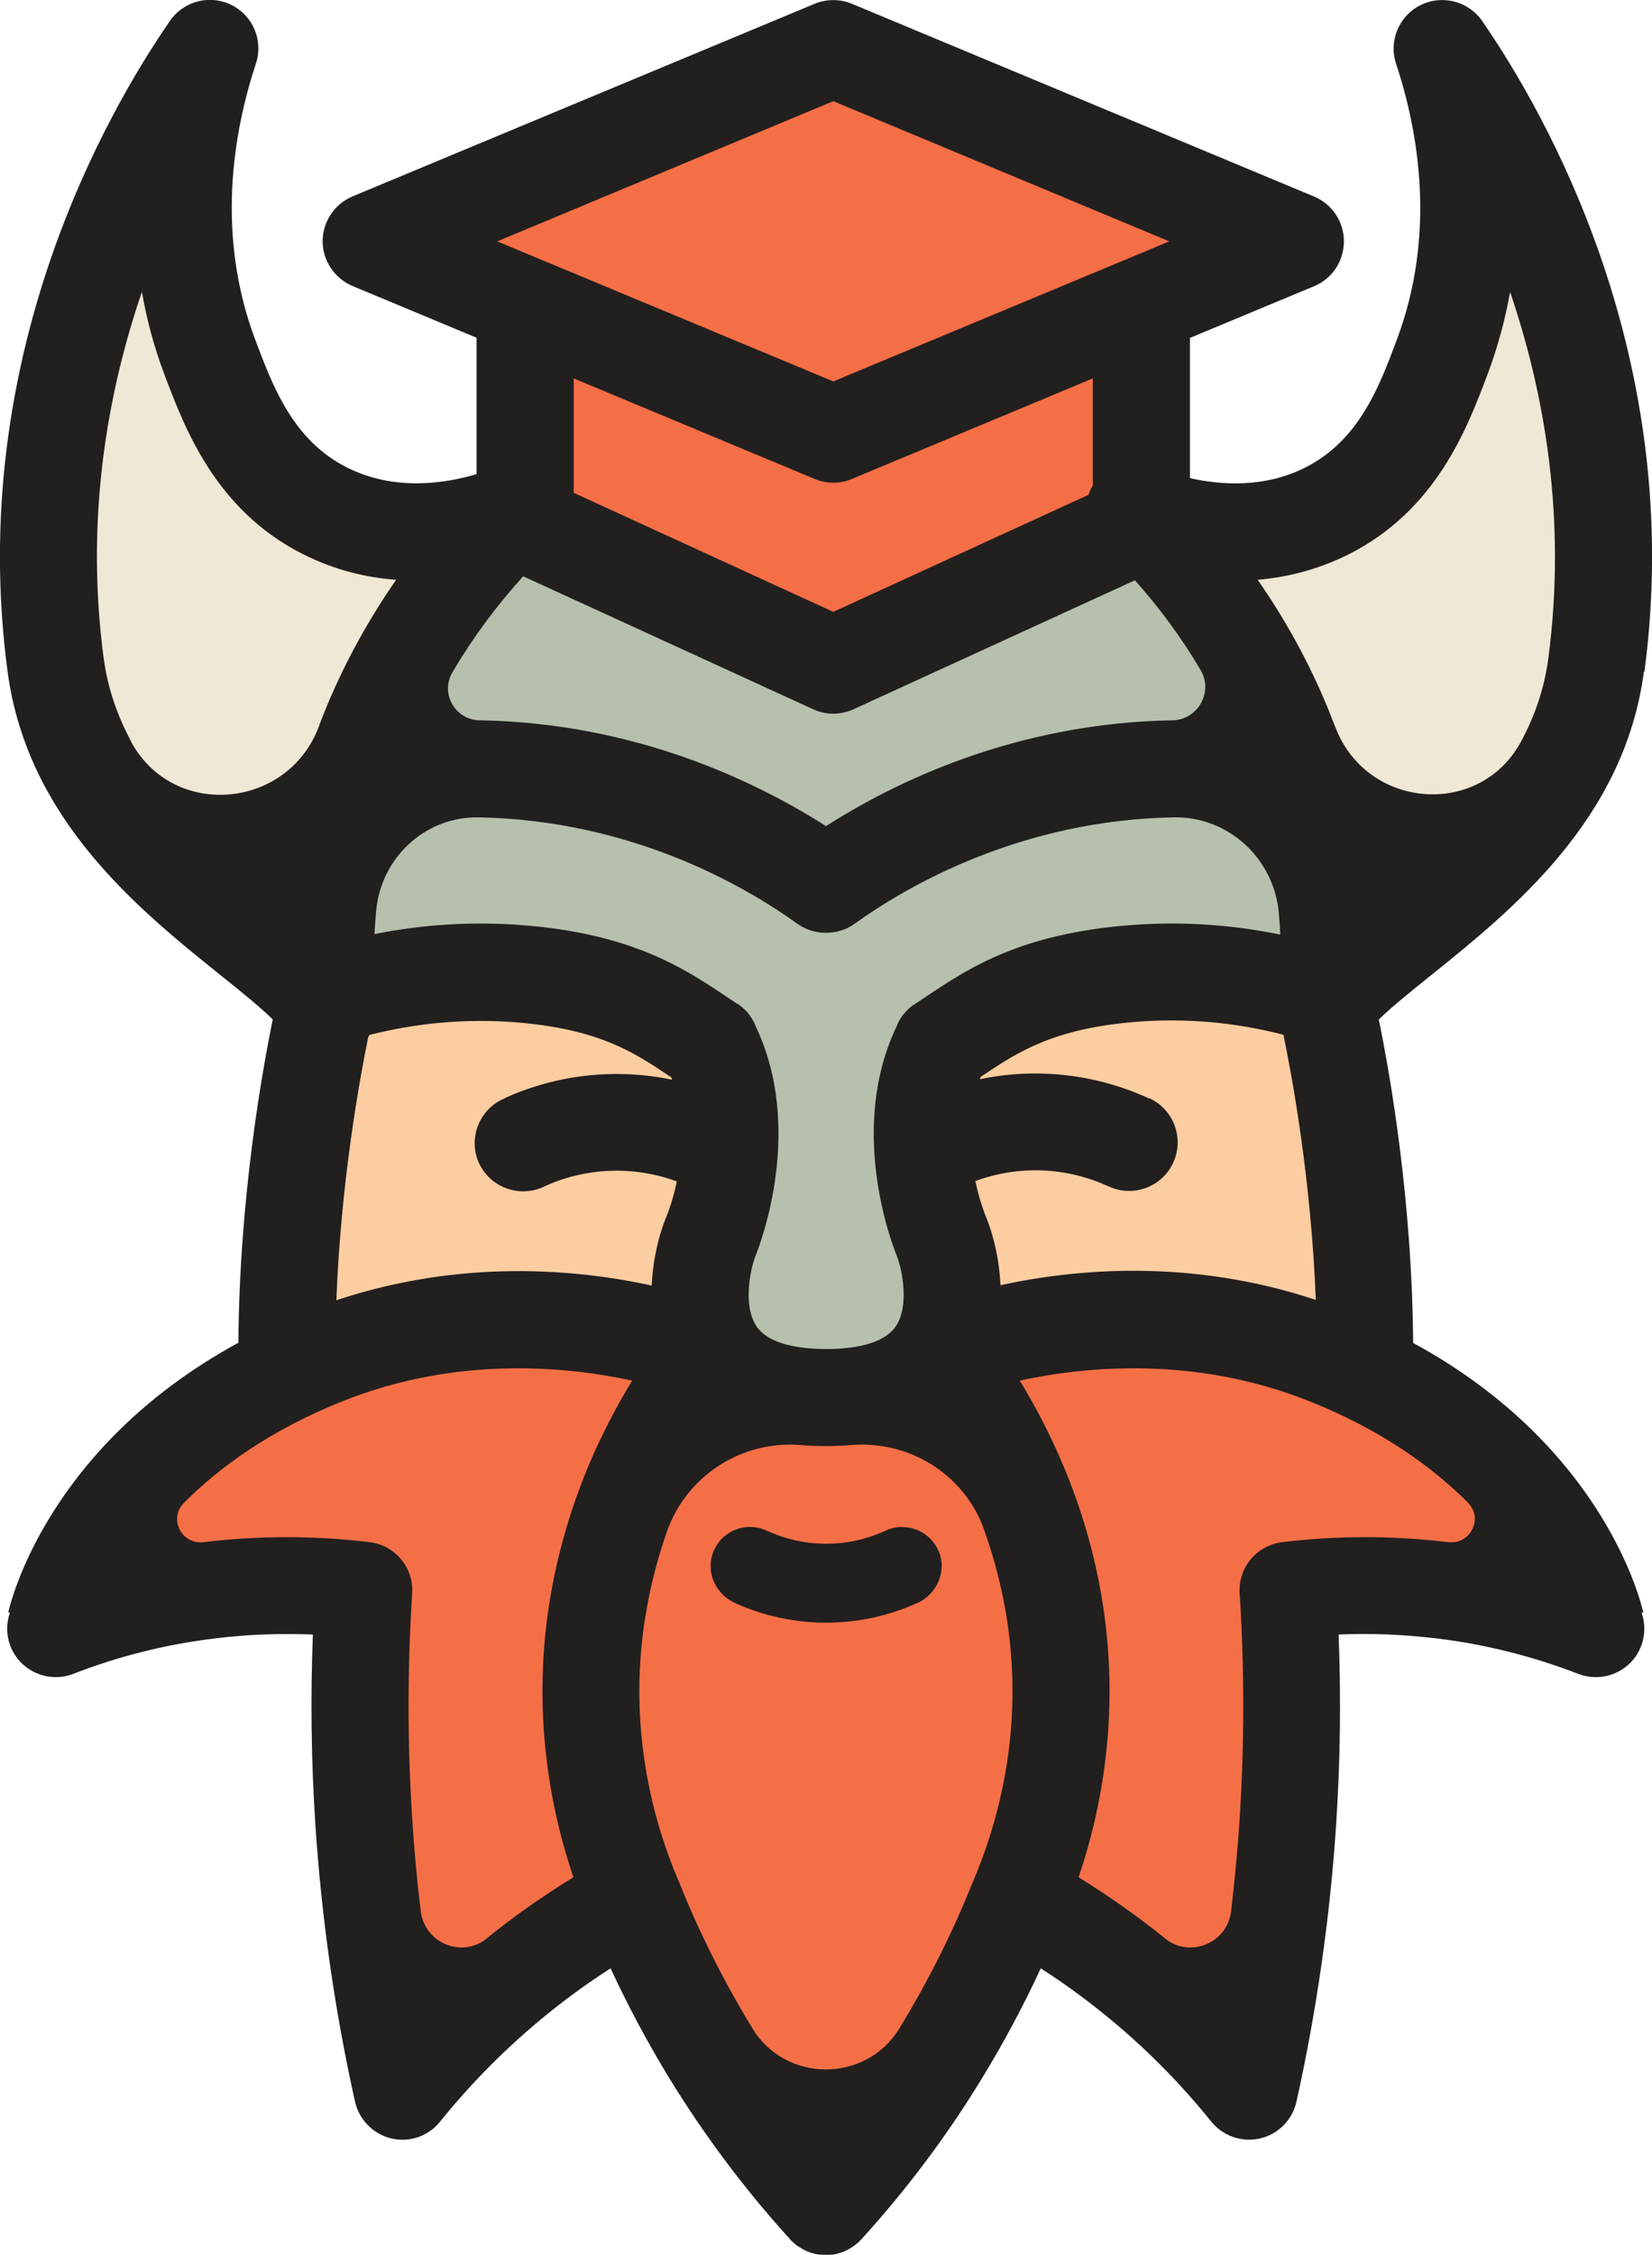<svg xmlns="http://www.w3.org/2000/svg" id="Layer_2" viewBox="0 0 100 136.42"><defs><style>.cls-1{fill:#f56f46;}.cls-2{fill:#fccda0;}.cls-3{fill:#efe8d5;}.cls-4{fill:#b6c0ad;}.cls-5{fill:#221f1f;}</style></defs><g id="Layer_1-2"><g><path class="cls-3" d="M86.72,49.48c-3.26,0-6.1-1.97-7.25-5.01l-.04-.1c-1.13-2.97-2.63-5.82-4.48-8.47l-1.44-2.06,2.51-.21c1.75-.15,3.42-.61,4.96-1.38,4.82-2.42,6.49-6.87,7.72-10.12,.57-1.53,1.01-3.12,1.29-4.73l2.8-.21c2.59,7.58,3.38,15.27,2.37,22.86-.25,1.89-.87,3.74-1.81,5.49-1.34,2.47-3.81,3.95-6.62,3.95"></path><path class="cls-1" d="M72.06,119.24c-.89,0-1.74-.3-2.45-.87l-.07-.06c-1.52-1.22-3.22-2.42-5.02-3.53l-.99-.61,.37-1.1c1.63-4.78,2.17-9.91,1.55-14.84-.77-6.09-3.12-10.96-4.97-13.97l-1.07-1.74,1.99-.43c2.38-.52,4.8-.78,7.21-.78,3.91,0,7.65,.7,11.12,2.07,4.04,1.61,7.46,3.79,10.15,6.5,.82,.83,1.05,2.01,.6,3.08s-1.48,1.77-2.63,1.77c-.09,0-.17,0-.26-.01h-.06l-.1-.02c-1.59-.19-3.21-.29-4.81-.29s-3.24,.1-4.84,.29c-.78,.1-1.36,.79-1.31,1.57,.3,4.58,.3,9.22,0,13.8-.12,1.87-.3,3.78-.53,5.7-.24,1.98-1.91,3.47-3.9,3.47"></path><path class="cls-2" d="M79.18,80.02c-3.35-1.12-6.91-1.69-10.56-1.69-2.59,0-5.2,.28-7.76,.84l-1.68,.37-.08-1.72c-.05-1.22-.33-2.54-.73-3.53-.33-.81-.58-1.64-.76-2.53l-.25-1.22,1.17-.43c1.33-.49,2.72-.74,4.14-.74,1.7,0,3.35,.35,4.89,1.04l.14,.06c.22,.1,.42,.14,.63,.14,.59,0,1.12-.34,1.36-.88,.16-.36,.17-.77,.03-1.14-.14-.37-.42-.67-.78-.83l-.19-.09c-1.9-.85-3.96-1.29-6.08-1.29-1.03,0-2.06,.11-3.07,.32l-2.38,.5,.7-2.33c.03-.09,.05-.17,.09-.26l.17-.42,.42-.28c.06-.04,.12-.08,.17-.11,2.1-1.4,4.52-3.01,9.99-3.43,.71-.05,1.43-.08,2.13-.08,2.39,0,4.79,.31,7.14,.91l.87,.22,.18,.88c.5,2.41,1.7,8.81,1.99,16.28l.08,2.09-1.99-.66Z"></path><path class="cls-4" d="M50,83.04c-2.69,0-4.51-.68-5.42-2.02-1.26-1.87-.57-4.69-.2-5.62,.29-.71,2.73-7.15,0-12.76,0,0-.08-.17-.08-.17,0,0,0,0,0,0,0,0-.06-.1-.06-.1l-.03-.05v-.02s-.04-.03-.04-.03c-.04-.04-.08-.09-.12-.13l-.11-.1s-.07-.05-.1-.08h-.02s-.94-.63-.94-.63c-2.33-1.54-5.22-3.46-11.45-3.94-.8-.06-1.6-.09-2.4-.09-2.04,0-4.11,.2-6.14,.61l-1.82,.36,.09-1.86c.02-.49,.06-.98,.1-1.47,.36-3.97,3.6-6.97,7.53-6.97h.35s.02,0,.02,0c9.49,.23,16.54,4.29,19.91,6.7,.23,.16,.5,.26,.77,.28h.13s.06,0,.1,0c.29-.01,.56-.11,.8-.28,3.36-2.41,10.4-6.46,19.87-6.7h.01s.39-.01,.39-.01c3.95,0,7.32,3.12,7.67,7.1,.04,.46,.07,.91,.09,1.37l.08,1.85-1.82-.37c-2.07-.42-4.18-.64-6.26-.64-.8,0-1.61,.03-2.4,.09-6.23,.47-9.13,2.39-11.45,3.93l-.23,.15c-.22,.14-.43,.28-.64,.42l-.09,.06s-.12,.09-.12,.09c0,0-.06,.05-.07,.07l-.09,.1h0s-.07,.1-.07,.1,0,0,0,0l-.05,.07-.05,.09-.07,.15c-2.72,5.61-.28,12.04,.01,12.75,.37,.93,1.07,3.75-.19,5.62-.91,1.34-2.73,2.02-5.42,2.02"></path><path class="cls-4" d="M49.22,51.19c-4.27-2.73-11.24-6.01-20.17-6.17-1.26-.02-2.34-.67-2.94-1.73-.59-1.06-.58-2.31,.03-3.36,1.27-2.16,2.77-4.19,4.45-6.04l.71-.78,18.52,8.48c.19,.09,.4,.13,.62,.13s.43-.04,.62-.13l18.01-8.25,.71,.8c1.56,1.75,2.95,3.64,4.14,5.64,.64,1.07,.66,2.36,.05,3.45-.61,1.1-1.73,1.76-2.98,1.78h-.06c-8.91,.16-15.87,3.44-20.15,6.17l-.78,.5-.78-.5Z"></path><polygon class="cls-1" points="26.34 14.6 50.44 4.55 74.55 14.6 50.44 24.64 26.34 14.6"></polygon><path class="cls-1" d="M33.28,30.73v-10.02l16.59,6.91c.18,.08,.37,.12,.57,.12s.39-.04,.57-.11l16.59-6.91v9.05l-.2,.34c-.04,.07-.08,.13-.11,.2l-.03,.08-.2,.6-16.62,7.62-17.16-7.87Z"></path><path class="cls-1" d="M50,126.62c-2.33,0-4.44-1.17-5.66-3.14-.02-.03-.04-.07-.06-.1-1.77-2.89-3.29-5.94-4.53-9.06l-.03-.06h0c-1.47-3.48-3.06-9.01-2.22-15.66,.27-2.16,.78-4.32,1.51-6.42,1.31-3.74,4.86-6.26,8.82-6.26,.26,0,.53,.01,.79,.03,.43,.04,.88,.06,1.38,.06s.96-.02,1.38-.06c.27-.02,.54-.03,.8-.03,3.94,0,7.46,2.46,8.76,6.11,.76,2.13,1.29,4.34,1.57,6.57,.83,6.63-.74,12.14-2.21,15.61-.02,.05-.04,.1-.06,.13-1.24,3.11-2.76,6.15-4.52,9.04-.02,.03-.04,.07-.06,.1-1.22,1.97-3.33,3.14-5.66,3.14m-4.61-32.81c-.33,0-.74,.2-.89,.63-.16,.46,.09,.98,.57,1.2l.08,.04c1.52,.68,3.15,1.03,4.84,1.03h0c1.69,0,3.33-.35,4.87-1.04l.1-.04c.46-.21,.72-.79,.51-1.25-.15-.34-.48-.56-.87-.56-.13,0-.25,.03-.36,.08l-.17,.07c-1.27,.57-2.65,.87-4.07,.87s-2.79-.29-4.09-.87l-.14-.06c-.12-.06-.25-.08-.38-.08"></path><path class="cls-2" d="M18.91,78.59c.29-7.4,1.47-13.77,1.96-16.16l.04-.22,.16-.28,.3-.59,.64-.15c2.33-.59,4.71-.89,7.08-.89,.71,0,1.43,.03,2.14,.08,5.45,.42,7.87,2.02,10.01,3.44,.05,.03,.57,.38,.57,.38l.17,.42c.04,.09,.06,.17,.09,.26l.7,2.33-2.38-.5c-1.01-.21-2.04-.32-3.07-.32-2.12,0-4.18,.44-6.11,1.3l-.14,.06c-.39,.17-.67,.47-.81,.84-.14,.37-.13,.77,.03,1.13,.24,.54,.78,.89,1.36,.89,.21,0,.41-.04,.61-.13l.15-.07c1.56-.7,3.2-1.05,4.9-1.05,1.42,0,2.81,.25,4.14,.74l1.17,.43-.24,1.22c-.17,.86-.43,1.71-.76,2.54-.4,.99-.67,2.31-.73,3.53l-.08,1.72-1.68-.37c-2.56-.56-5.17-.84-7.76-.84-3.66,0-7.21,.57-10.56,1.69l-1.99,.66,.08-2.09Z"></path><path class="cls-1" d="M27.94,119.24c-1.99,0-3.66-1.49-3.9-3.47-.22-1.83-.4-3.74-.53-5.7-.3-4.58-.3-9.22,0-13.8,.05-.78-.53-1.47-1.31-1.57-1.6-.19-3.23-.29-4.84-.29s-3.21,.1-4.8,.29l-.09,.02h-.08c-.09,0-.18,.01-.27,.01-1.15,0-2.19-.69-2.63-1.77-.45-1.07-.21-2.25,.61-3.08,2.68-2.7,6.1-4.89,10.14-6.49,3.47-1.38,7.21-2.07,11.12-2.07,2.4,0,4.83,.26,7.21,.78l2,.43-1.07,1.74c-1.85,3.01-4.21,7.87-4.97,13.97-.62,4.92-.08,10.05,1.55,14.84l.37,1.1-.99,.61c-1.8,1.1-3.5,2.3-5.06,3.56-.74,.6-1.58,.9-2.48,.9h0Z"></path><path class="cls-3" d="M13.35,49.53c-2.83,0-5.32-1.48-6.67-3.97-.96-1.77-1.58-3.63-1.83-5.52-1.01-7.59-.21-15.29,2.38-22.86l2.8,.22c.28,1.6,.71,3.18,1.28,4.71,1.22,3.23,2.87,7.62,7.56,10.05l.16,.08c1.58,.79,3.29,1.26,5.08,1.39l2.53,.19-1.45,2.09c-1.83,2.63-3.33,5.46-4.46,8.42-.02,.05-.04,.11-.06,.16-1.16,3.07-4.03,5.05-7.32,5.05"></path><path class="cls-5" d="M99.54,40.63c2.54-19.01-6.02-33.86-9.82-39.36-.83-1.2-2.42-1.61-3.73-.96-1.31,.65-1.94,2.16-1.48,3.55,1.35,4.08,2.45,10.29,.04,16.7-1.07,2.86-2.29,6.09-5.56,7.73-2.47,1.24-5.1,1.05-6.96,.63v-8.48l7.52-3.13c1.09-.45,1.8-1.52,1.8-2.71s-.71-2.25-1.8-2.71L51.57,.23c-.72-.3-1.54-.3-2.26,0L21.34,11.88c-1.09,.46-1.81,1.53-1.81,2.71s.72,2.25,1.81,2.71l7.51,3.13v8.25c-1.85,.55-4.94,1.06-7.84-.4-1.64-.82-2.76-2.05-3.6-3.41-.85-1.37-1.42-2.89-1.96-4.32-2.41-6.41-1.31-12.62,.04-16.7,.46-1.39-.17-2.9-1.48-3.55-1.31-.65-2.89-.24-3.72,.96C6.48,6.77-2.08,21.62,.46,40.63c1.2,8.96,7.94,14.38,12.87,18.34,1.21,.97,2.37,1.9,3.18,2.69-.64,3.14-2.02,10.8-2.08,19.56C2.78,87.56,.6,97.09,.5,97.53l.1,.02c-.22,.63-.23,1.34,.03,2.02,.59,1.51,2.29,2.26,3.8,1.68,2.77-1.08,5.67-1.8,8.62-2.15,1.95-.24,3.92-.31,5.89-.23-.15,3.83-.1,7.68,.15,11.49,.37,5.62,1.17,11.26,2.4,16.76,.25,1.1,1.1,1.97,2.2,2.23,1.1,.26,2.25-.14,2.95-1.02,1.94-2.41,4.15-4.61,6.55-6.55,1.2-.97,2.46-1.88,3.77-2.72,1.05,2.27,2.24,4.49,3.54,6.62,2.12,3.46,4.57,6.74,7.31,9.75,0,0,0,0,0,0,0,0,0,.01,0,.01,.02,.03,.05,.05,.08,.08,.04,.04,.08,.09,.12,.12,0,0,.01,0,.02,.01,.03,.03,.06,.05,.09,.08,.05,.04,.09,.08,.14,.11,.03,.02,.07,.05,.11,.07,.04,.03,.09,.06,.14,.09,.03,.02,.08,.04,.11,.06,.05,.02,.1,.05,.15,.08,.04,.01,.07,.03,.11,.05,.06,.02,.11,.04,.17,.06,.03,0,.07,.02,.1,.03,.06,.02,.12,.03,.18,.05,.03,0,.07,.01,.09,.02,.07,.01,.14,.02,.21,.03,.02,0,.05,0,.08,0,.09,0,.19,.01,.28,.01s.19,0,.28-.01c.03,0,.05,0,.08,0,.07,0,.13-.02,.2-.03,.03,0,.06-.01,.09-.02,.06-.01,.12-.03,.18-.05,.04,0,.07-.02,.1-.03,.06-.02,.11-.04,.17-.06,.04-.02,.07-.03,.11-.05,.05-.02,.1-.05,.15-.08,.04-.02,.07-.04,.11-.06,.05-.03,.1-.06,.14-.09,.03-.02,.07-.05,.1-.07,.05-.03,.09-.07,.14-.11,.03-.03,.07-.05,.1-.08,0,0,.01,0,.02-.01,.04-.04,.09-.09,.12-.13,.02-.02,.05-.04,.07-.07,0,0,0,0,0,0,0,0,0,0,.01-.01,2.73-3,5.19-6.28,7.3-9.75,1.3-2.13,2.49-4.35,3.54-6.62,1.31,.84,2.57,1.75,3.77,2.72,2.41,1.94,4.61,4.14,6.55,6.55,.71,.88,1.86,1.27,2.96,1.02,1.1-.26,1.95-1.12,2.2-2.23,1.22-5.5,2.03-11.14,2.4-16.76,.25-3.81,.3-7.66,.15-11.49,1.97-.09,3.94,0,5.89,.23,2.95,.35,5.85,1.08,8.62,2.15,1.52,.58,3.22-.17,3.8-1.68,.26-.68,.25-1.39,.03-2.02l.1-.02c-.1-.45-2.28-9.97-13.93-16.3-.06-8.76-1.43-16.42-2.08-19.56,.81-.79,1.97-1.72,3.18-2.69,4.92-3.96,11.67-9.39,12.87-18.34ZM50.44,6.12l20.34,8.48-20.34,8.47L30.1,14.6,50.44,6.12Zm15.71,16.77v6.48c-.08,.13-.15,.26-.2,.4-.02,.06-.04,.1-.06,.16l-15.45,7.08-15.71-7.2v-6.92l14.58,6.08c.36,.15,.74,.23,1.13,.23s.77-.08,1.13-.23l14.58-6.08ZM27.39,40.66c1.22-2.07,2.66-4.02,4.28-5.8l17.55,8.04c.39,.18,.81,.27,1.22,.27s.84-.09,1.23-.27l17.03-7.8c1.49,1.67,2.83,3.49,3.97,5.42,.8,1.33-.16,3.03-1.71,3.05h-.03c-9.4,.17-16.69,3.69-20.93,6.4-4.24-2.7-11.52-6.23-20.93-6.4h-.03c-1.49-.02-2.41-1.62-1.65-2.91Zm1.53,8.78s.03,0,.05,0c9.21,.17,16.04,4.1,19.29,6.43,.52,.37,1.11,.55,1.7,.55,.01,0,.03,0,.04,0s.02,0,.04,0c.59,0,1.19-.18,1.7-.55,3.25-2.33,10.09-6.26,19.29-6.43,.01,0,.03,0,.05,0,3.29-.05,6.04,2.5,6.33,5.78,.04,.44,.07,.87,.09,1.31-2.99-.61-6.03-.81-9.07-.57-6.61,.5-9.81,2.62-12.14,4.17-.29,.19-.58,.38-.86,.57-.02,0-.03,.02-.05,.03-.05,.03-.09,.07-.15,.1-.03,.02-.06,.05-.09,.07-.05,.03-.09,.07-.13,.11-.03,.03-.06,.06-.09,.09-.04,.04-.07,.07-.1,.11-.03,.04-.07,.08-.1,.11-.03,.03-.06,.07-.08,.1-.04,.05-.07,.09-.1,.14-.02,.03-.04,.07-.06,.1-.03,.05-.06,.1-.09,.16,0,.02-.02,.03-.03,.05-.02,.04-.03,.08-.05,.12,0,0,0,.01,0,.02-3.01,6.19-.35,13.16-.03,13.94,.33,.82,.78,3.04-.05,4.27-.77,1.14-2.72,1.38-4.22,1.38s-3.45-.24-4.22-1.38c-.83-1.24-.38-3.45-.05-4.27,.31-.78,2.97-7.75-.03-13.94,0,0,0,0,0-.02-.01-.04-.03-.08-.05-.12,0-.01-.02-.03-.03-.05-.03-.05-.06-.1-.09-.16-.02-.03-.04-.07-.06-.1-.03-.05-.06-.09-.09-.14-.02-.03-.05-.07-.08-.1-.04-.04-.07-.08-.1-.12-.03-.03-.06-.07-.1-.1-.03-.03-.06-.06-.1-.09-.04-.04-.08-.08-.12-.11-.03-.02-.07-.05-.1-.08-.04-.03-.09-.07-.14-.09-.02-.01-.03-.02-.05-.03-.28-.18-.57-.37-.86-.57-2.33-1.55-5.54-3.67-12.14-4.17-2.99-.23-5.99-.05-8.93,.54,.02-.47,.06-.94,.1-1.41,.29-3.2,2.96-5.7,6.18-5.65Zm40.61,17l-.16-.08c-3.18-1.42-6.71-1.78-10.06-1.08,.01-.05,.03-.09,.05-.14,.06-.04,.12-.08,.18-.12,2.09-1.39,4.26-2.83,9.34-3.22,2.95-.22,5.91,.04,8.81,.79,.5,2.41,1.67,8.67,1.96,16.04-7.59-2.53-14.61-1.87-19.09-.89-.07-1.62-.45-3.07-.83-4.02-.32-.78-.53-1.54-.69-2.28,2.57-.95,5.43-.86,7.94,.27l.17,.07c1.48,.66,3.22,0,3.88-1.48,.66-1.48,0-3.22-1.48-3.88Zm-40.55,3.88c.66,1.48,2.4,2.14,3.88,1.49l.17-.08c2.51-1.13,5.37-1.21,7.94-.27-.15,.73-.37,1.5-.69,2.28-.38,.95-.76,2.4-.83,4.02-4.48-.98-11.5-1.64-19.09,.89,.28-7.24,1.42-13.42,1.93-15.92,.02-.04,.05-.09,.08-.13,2.88-.73,5.82-.99,8.76-.77,5.08,.39,7.24,1.82,9.33,3.22,.06,.04,.12,.08,.18,.12,.02,.05,.03,.09,.05,.14-3.36-.7-6.89-.34-10.06,1.08l-.16,.08c-1.48,.66-2.14,2.4-1.48,3.88ZM7.95,44.87c-.82-1.52-1.42-3.19-1.67-5.02-1.14-8.52,.23-16.12,2.31-22.2,.28,1.63,.72,3.29,1.35,4.97,1.24,3.28,3.1,8.24,8.42,10.91h0c1.91,.96,3.83,1.41,5.62,1.54-1.9,2.73-3.47,5.68-4.65,8.78,0,.03-.02,.07-.03,.1-1.89,5.01-8.81,5.63-11.37,.91Zm25.15,53.19c-.65,5.18-.09,10.49,1.61,15.49-1.81,1.11-3.56,2.33-5.21,3.67l-.03,.03c-1.51,1.22-3.76,.29-4-1.64-.23-1.87-.4-3.75-.52-5.62-.29-4.51-.29-9.09,0-13.61,.1-1.56-1.03-2.91-2.58-3.1-3.33-.4-6.7-.4-10.03,0-.01,0-.02,0-.03,0-1.32,.16-2.12-1.43-1.18-2.37,2.17-2.18,5.27-4.43,9.65-6.17,6.89-2.74,13.52-2.09,17.49-1.23-2.12,3.45-4.4,8.41-5.17,14.55Zm25.85,15.63s-.02,.04-.03,.06c-1.22,3.07-2.72,6.06-4.44,8.88-.01,.02-.03,.05-.04,.07-2.03,3.3-6.87,3.3-8.89,0-.01-.02-.03-.04-.04-.07-1.72-2.82-3.22-5.81-4.44-8.88,0-.02-.02-.04-.03-.06-1.41-3.31-2.91-8.58-2.12-14.9,.28-2.23,.8-4.28,1.44-6.12,1.19-3.4,4.53-5.56,8.12-5.26,.48,.04,.98,.06,1.51,.06s1.03-.02,1.51-.06c3.54-.3,6.88,1.77,8.07,5.12,.67,1.87,1.21,3.97,1.5,6.26,.79,6.33-.72,11.59-2.12,14.9Zm29.92-22.78c.93,.94,.13,2.53-1.19,2.37,0,0-.02,0-.03,0-3.33-.4-6.7-.4-10.03,0-1.55,.19-2.68,1.54-2.58,3.1,.29,4.52,.29,9.1,0,13.61-.12,1.88-.3,3.75-.52,5.62-.23,1.93-2.49,2.86-4,1.64l-.03-.03c-1.65-1.33-3.4-2.55-5.2-3.67,1.7-5,2.26-10.31,1.61-15.49-.77-6.14-3.06-11.1-5.17-14.55,3.97-.86,10.59-1.51,17.49,1.23,4.38,1.74,7.48,3.99,9.66,6.17Zm-8.05-46.95s-.02-.07-.04-.1c-1.17-3.1-2.75-6.06-4.65-8.79,1.76-.15,3.62-.6,5.49-1.53,5.33-2.68,7.19-7.63,8.43-10.91,.63-1.68,1.07-3.34,1.36-4.97,2.07,6.08,3.44,13.68,2.31,22.2-.25,1.83-.83,3.48-1.65,5-2.52,4.66-9.37,4.08-11.24-.89Z"></path><path class="cls-5" d="M54.61,92.36c-.33,0-.65,.07-.97,.21l-.13,.06c-2.23,1-4.77,1-7,0l-.14-.06c-1.26-.57-2.77,.06-3.23,1.4-.41,1.18,.21,2.48,1.35,2.99l.06,.03c3.47,1.55,7.44,1.55,10.91,0l.06-.02c1.21-.54,1.82-1.96,1.29-3.17-.4-.9-1.27-1.43-2.19-1.43Z"></path></g></g></svg>